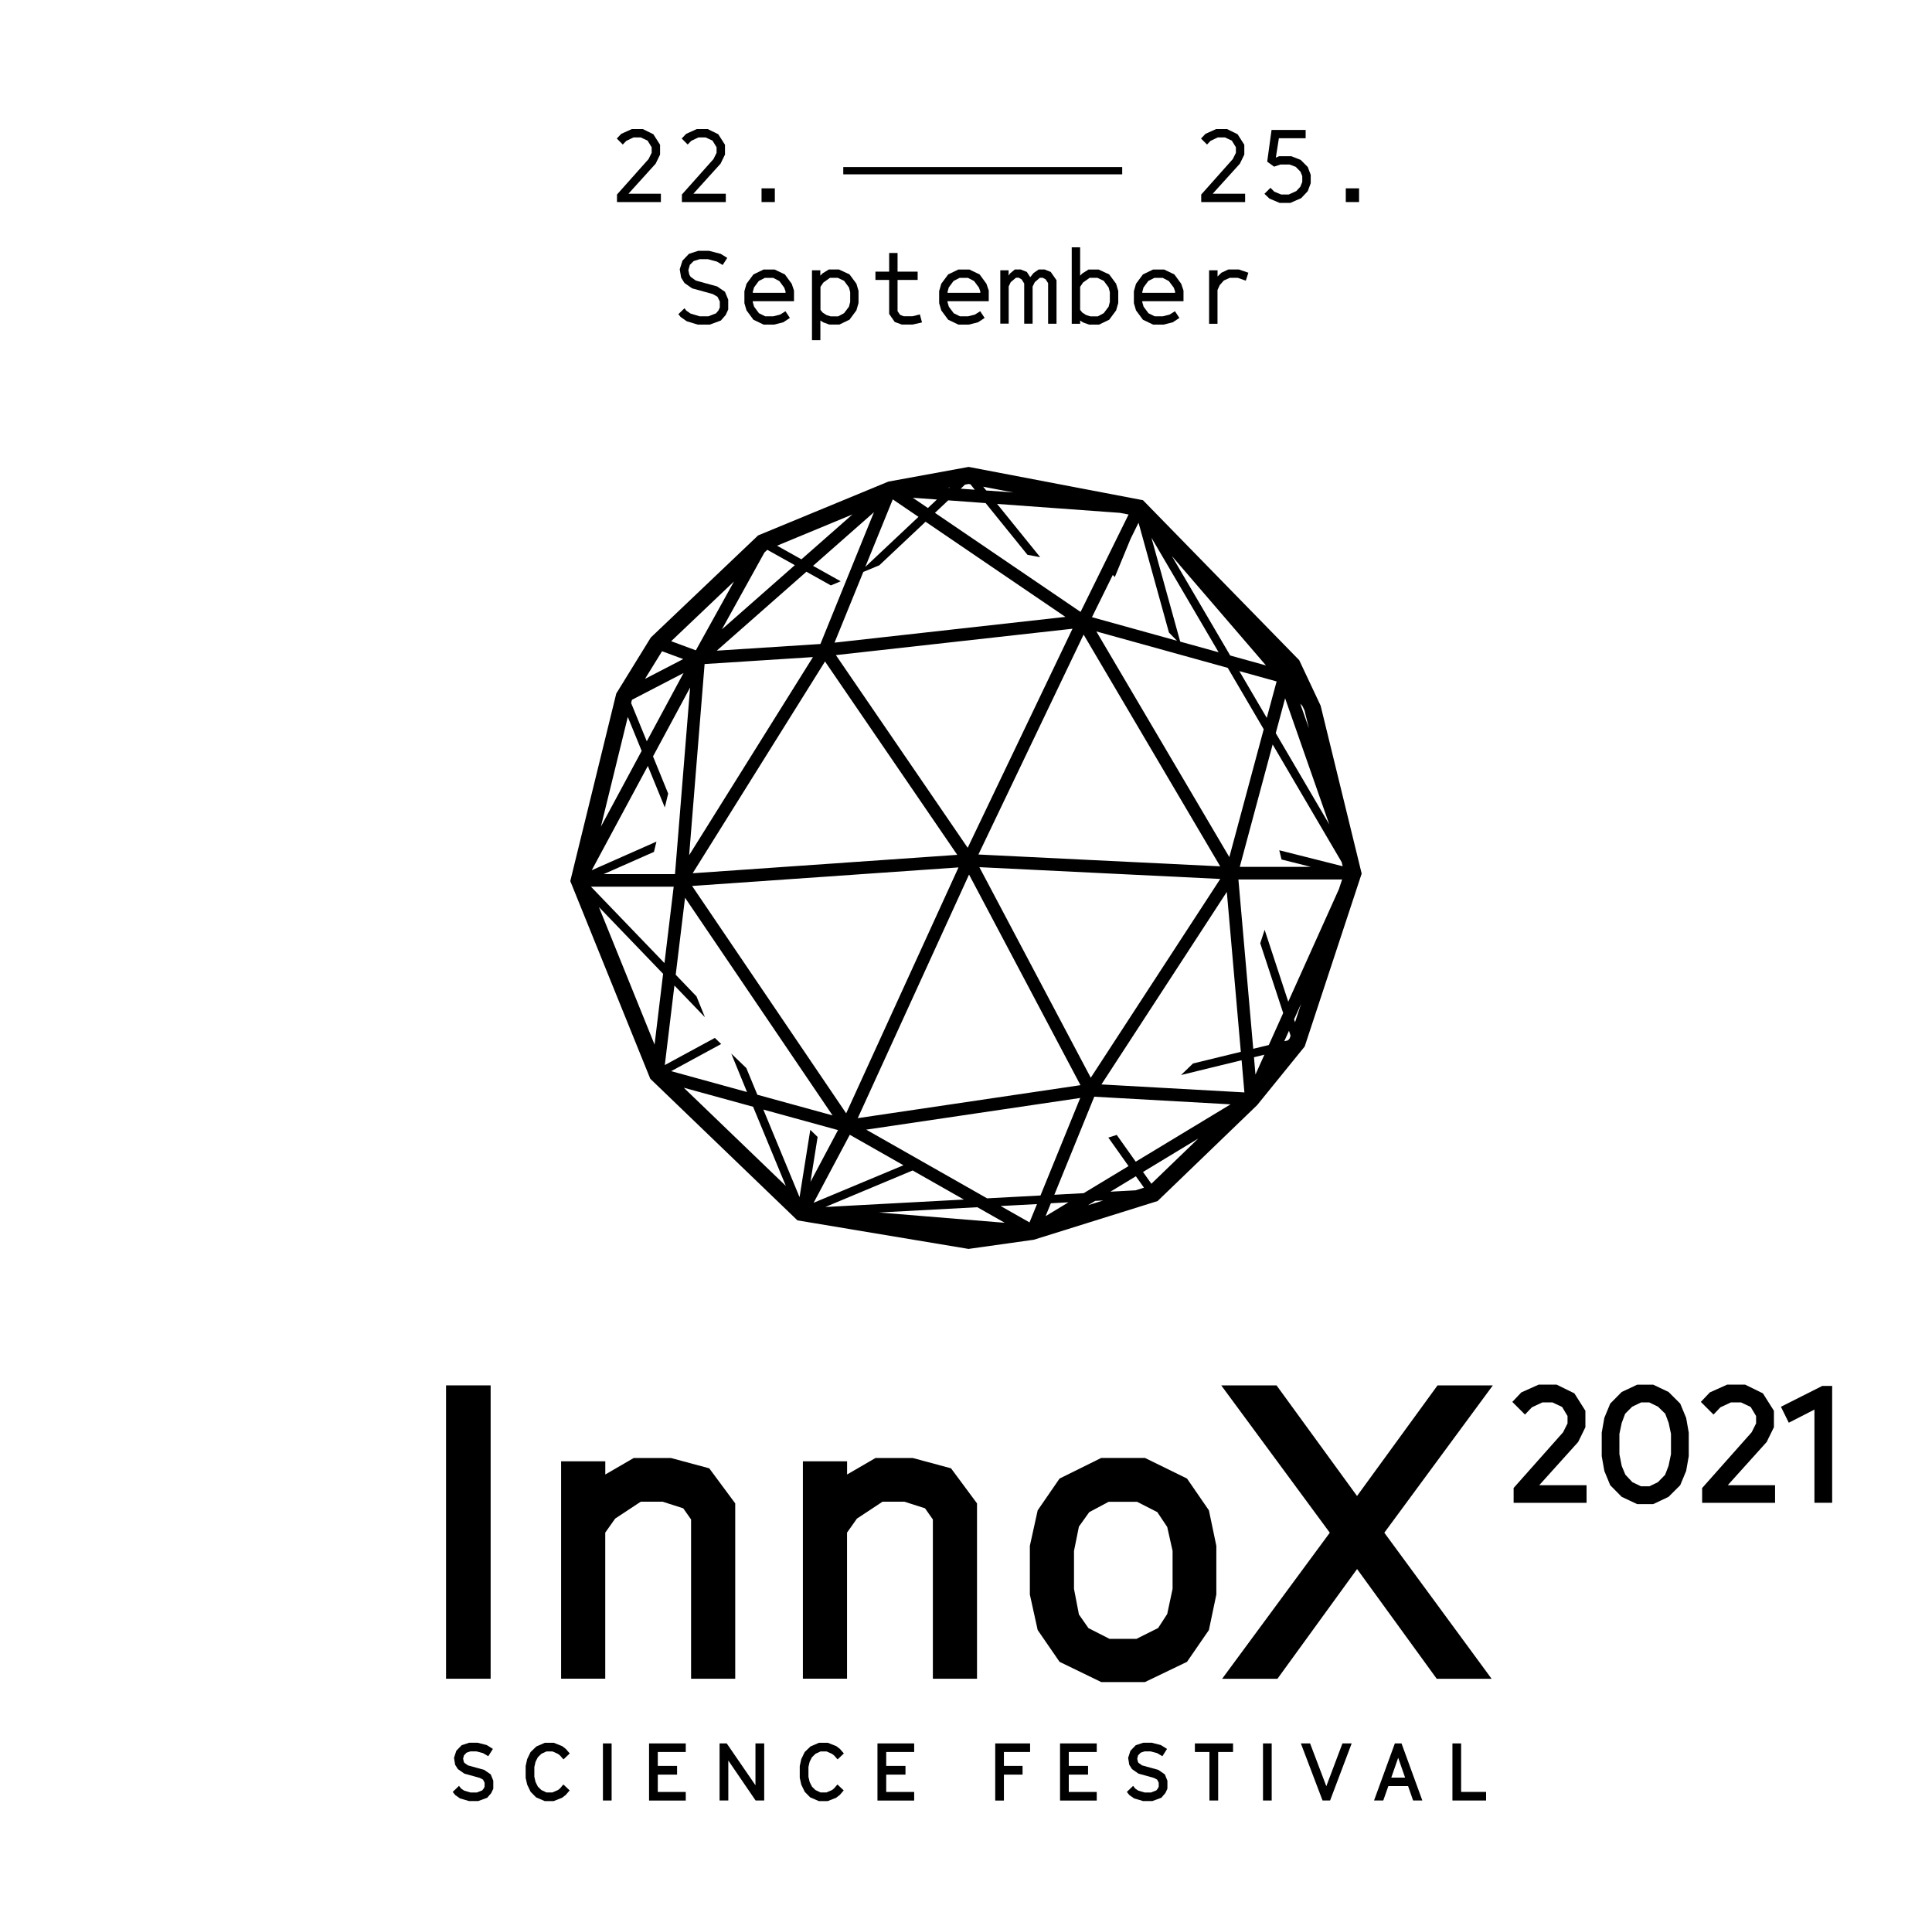 <?xml version="1.0" encoding="utf-8"?>
<!-- Generator: Adobe Illustrator 25.2.3, SVG Export Plug-In . SVG Version: 6.00 Build 0)  -->
<svg version="1.1" id="Ebene_1" xmlns="http://www.w3.org/2000/svg" xmlns:xlink="http://www.w3.org/1999/xlink" x="0px" y="0px"
	 viewBox="0 0 400 395.2" style="enable-background:new 0 0 400 395.2;" xml:space="preserve">
<style type="text/css">
	.st0{fill:#002E55;}
	.st1{fill:none;stroke:#B8B8B8;stroke-width:0.5;stroke-miterlimit:10;}
	.st2{fill:#005CA9;}
	.st3{fill:#FFFFFF;}
	.st4{fill:#333333;}
	.st5{fill:none;stroke:#333333;stroke-miterlimit:10;}
	.st6{fill:#E2E3E4;}
	.st7{fill:#DBDCDD;}
	.st8{fill:#E5E6E7;}
	.st9{fill:#EBECEC;}
	.st10{fill:#F7F7F8;}
	.st11{fill:#D4D5D6;}
	.st12{fill:#C8CACB;}
	.st13{fill:#C0C1C3;}
	.st14{fill:#B4B6B8;}
	.st15{fill:#C4C5C7;}
	.st16{fill:#BBBDBF;}
	.st17{fill:#DFE0E1;}
	.st18{fill:#A8ABAD;}
	.st19{fill:#CFD1D2;}
	.st20{fill:#7D7F81;}
	.st21{fill:#929497;}
	.st22{fill:#9C9EA1;}
	.st23{fill:#F1F1F2;}
	.st24{fill:#E8E8E9;}
	.st25{fill:#C1C3C5;}
	.st26{fill:#A1A3A5;}
	.st27{fill:#B0B2B4;}
	.st28{fill:none;stroke:#333333;stroke-width:2;stroke-miterlimit:10;}
	.st29{fill:none;stroke:#333333;stroke-width:1.5;stroke-miterlimit:10;}
	.st30{fill:#52AE32;}
	.st31{fill:#75BE5B;}
	.st32{fill:#3E8326;}
	.st33{fill:#BADFAD;}
	.st34{fill:#97CE84;}
	.st35{fill:#295719;}
	.st36{fill:#7A4A13;}
	.st37{fill:#B66E1C;}
	.st38{fill:#F39325;}
	.st39{fill:#F5A951;}
	.st40{fill:#F8BE7C;}
	.st41{fill:#FAD4A8;}
	.st42{fill:#73003F;}
	.st43{fill:#AD005F;}
	.st44{fill:#E6007E;}
	.st45{fill:#F3D02C;}
	.st46{fill:#EB95BD;}
	.st47{fill:#69C5C0;}
	.st48{fill:#FAECAB;}
	.st49{fill:#F7D5E5;}
	.st50{fill:#C3E8E6;}
	.st51{fill:#EB3398;}
	.st52{fill:#F066B2;}
	.st53{fill:#F599CB;}
	.st54{fill:#4D4D4D;}
	.st55{fill:#B8B8B8;}
	.st56{fill:#00457F;}
	.st57{fill:#99BEDD;}
	.st58{fill:#669DCB;}
	.st59{fill:#337DBA;}
	.st60{fill:#0069B4;}
	.st61{fill:#0075BF;}
	.st62{fill:#0080C9;}
	.st63{fill:#008BD2;}
	.st64{fill:#0095DB;}
	.st65{fill:#85A4BE;}
	.st66{fill:#8FB2CE;}
	.st67{fill:#8AABC6;}
	.st68{fill:#95B8D6;}
	.st69{fill:#7F9DB5;}
	.st70{fill:#73B45A;}
	.st71{fill:#93C280;}
	.st72{fill:#6FAD57;}
	.st73{fill:#8EBB7B;}
	.st74{fill:#ADCAA2;}
	.st75{fill:#B4D2A8;}
	.st76{fill:#E5B175;}
	.st77{fill:#DCAA70;}
	.st78{fill:#EFB779;}
	.st79{fill:#C99C67;}
	.st80{fill:#D3A36C;}
	.st81{fill:#D16399;}
	.st82{fill:#D9669F;}
	.st83{fill:#C95F93;}
	.st84{opacity:0.25;fill:url(#SVGID_1_);}
	.st85{fill:none;stroke:#FFFFFF;stroke-miterlimit:10;}
	.st86{fill:none;stroke:#FFFFFF;stroke-width:2;stroke-miterlimit:10;}
	.st87{fill:none;stroke:#FFFFFF;stroke-width:1.5;stroke-miterlimit:10;}
	.st88{fill:none;stroke:#000000;stroke-miterlimit:10;}
	.st89{fill:none;stroke:#000000;stroke-width:2;stroke-miterlimit:10;}
	.st90{fill:none;stroke:#000000;stroke-width:1.5;stroke-miterlimit:10;}
	.st91{opacity:0.25;fill:url(#SVGID_2_);}
	.st92{fill:none;stroke:#1D1D1B;stroke-miterlimit:10;}
	.st93{fill:none;stroke:#1D1D1B;stroke-miterlimit:10;stroke-dasharray:12.37,12.37;}
	.st94{fill:none;stroke:#002E55;stroke-width:2;stroke-miterlimit:10;}
	.st95{fill:none;stroke:#1D1D1B;stroke-width:0.5;stroke-miterlimit:10;}
	.st96{fill:none;stroke:#B8B8B8;stroke-width:2;stroke-miterlimit:10;}
	.st97{fill:none;stroke:#7CCB17;stroke-width:2;stroke-miterlimit:10;}
	.st98{fill:none;stroke:#005CA9;stroke-width:2;stroke-miterlimit:10;}
	.st99{fill:none;stroke:#1961AC;stroke-width:4;stroke-miterlimit:10;}
	.st100{fill:none;stroke:#1961AC;stroke-width:2;stroke-miterlimit:10;}
	.st101{fill:#1961AC;}
	.st102{fill:none;stroke:#1961AC;stroke-width:2;stroke-miterlimit:10;stroke-dasharray:12;}
	.st103{fill:#EBF2F8;}
	.st104{fill:none;stroke:#265E8B;stroke-width:2;stroke-miterlimit:10;}
	.st105{fill:none;stroke:#337DBA;stroke-miterlimit:10;}
	.st106{fill:none;stroke:#337DBA;stroke-width:4;stroke-miterlimit:10;}
	.st107{fill:none;stroke:#337DBA;stroke-width:2;stroke-miterlimit:10;}
	.st108{fill:none;stroke:#337DBA;stroke-width:2;stroke-miterlimit:10;stroke-dasharray:12;}
	.st109{fill:none;stroke:#002E55;stroke-miterlimit:10;}
	.st110{fill:#FFFFFF;stroke:#002E55;stroke-miterlimit:10;}
	.st111{fill:#EBF2F8;stroke:#002E55;stroke-miterlimit:10;}
	.st112{fill:#7CCB17;}
	.st113{fill:none;}
	.st114{clip-path:url(#SVGID_4_);}
	.st115{clip-path:url(#SVGID_6_);}
	.st116{clip-path:url(#SVGID_8_);}
	.st117{clip-path:url(#SVGID_10_);}
</style>
<path d="M95.25,372.31l-1-0.7l-0.52-0.65l1.3-1.25l0.45,0.57l0.63,0.42l1.31,0.38h1.31l1.1-0.43l0.3-0.37l0.2-0.4v-0.83l-0.32-0.63
	l-0.65-0.35l-3.23-0.9l-1.33-0.93l-0.57-0.9l-0.23-1.43l0.47-1.46l1.1-1.15l1.56-0.52h1.76l1.88,0.48l1.28,0.8l-0.96,1.51
	l-1.11-0.65l-1.35-0.35h-1.23l-0.81,0.27l-0.53,0.55l-0.18,0.67l0.13,0.63l0.13,0.25l0.75,0.53l3.36,0.93l1.35,0.93l0.53,1.31v1.66
	l-0.43,0.91l-0.83,0.96l-1.85,0.68h-1.93L95.25,372.31z"/>
<path d="M110.99,372.09l-1.13-1.15l-0.71-1.48l-0.32-1.41v-2.44l0.32-1.45l0.7-1.45l1.2-1.16l1.75-0.76h1.85l1.76,0.7l0.75,0.58
	l0.8,0.93l-1.3,1.23l-0.7-0.8l-0.45-0.35l-1.13-0.5h-1.23l-1.05,0.48l-0.75,0.73l-0.47,0.93l-0.25,1.08v2.03l0.25,1.08l0.48,0.96
	l0.72,0.7l1.06,0.5h1.23l1.16-0.5l0.43-0.35l0.68-0.8l1.3,1.23l-0.8,0.93l-0.75,0.58l-1.76,0.7h-1.85L110.99,372.09z"/>
<path d="M124.83,360.92h1.8v11.82h-1.8V360.92z"/>
<path d="M134.38,360.92h7.6v1.78h-5.79v2.88h3.99v1.8h-3.99v3.59h5.79v1.78h-7.6V360.92z"/>
<path d="M148.98,360.92h1.48l5.95,8.66v-8.66h1.81v11.82h-1.78l-5.65-8.28v8.28h-1.81V360.92z"/>
<path d="M167.74,372.09l-1.13-1.15l-0.71-1.48l-0.32-1.41v-2.44l0.32-1.45l0.7-1.45l1.2-1.16l1.75-0.76h1.85l1.76,0.7l0.75,0.58
	l0.8,0.93l-1.3,1.23l-0.7-0.8l-0.45-0.35l-1.13-0.5h-1.23l-1.05,0.48l-0.75,0.73l-0.47,0.93l-0.25,1.08v2.03l0.25,1.08l0.48,0.96
	l0.71,0.7l1.06,0.5h1.23l1.16-0.5l0.43-0.35l0.68-0.8l1.3,1.23l-0.8,0.93l-0.75,0.58l-1.76,0.7h-1.85L167.74,372.09z"/>
<path d="M181.67,360.92h7.6v1.78h-5.79v2.88h3.99v1.8h-3.99v3.59h5.79v1.78h-7.6V360.92z"/>
<path d="M206.05,360.92h7.22v1.78h-5.42v2.88h3.86v1.8h-3.86v5.37h-1.8V360.92z"/>
<path d="M219.47,360.92h7.6v1.78h-5.79v2.88h3.99v1.8h-3.99v3.59h5.79v1.78h-7.6V360.92z"/>
<path d="M234.82,372.31l-1-0.7l-0.52-0.65l1.3-1.25l0.45,0.57l0.63,0.42l1.31,0.38h1.31l1.1-0.43l0.3-0.37l0.2-0.4v-0.83l-0.32-0.63
	l-0.65-0.35l-3.23-0.9l-1.33-0.93l-0.57-0.9l-0.23-1.43l0.47-1.46l1.1-1.15l1.56-0.52h1.76l1.88,0.48l1.28,0.8l-0.96,1.51
	l-1.11-0.65l-1.35-0.35h-1.23l-0.81,0.27l-0.53,0.55l-0.18,0.67l0.13,0.63l0.13,0.25l0.75,0.53l3.36,0.93l1.35,0.93l0.53,1.31v1.66
	l-0.43,0.91l-0.83,0.96l-1.85,0.68h-1.93L234.82,372.31z"/>
<path d="M250.4,362.7h-3.01v-1.78h7.9v1.78h-3.08v10.04h-1.81V362.7z"/>
<path d="M261.49,360.92h1.8v11.82h-1.8V360.92z"/>
<path d="M269.33,360.92h1.91l3.36,8.86l3.34-8.86h1.91l-4.47,11.82h-1.56L269.33,360.92z"/>
<path d="M291.53,369.76h-4.09l-1.05,2.98h-1.91l4.31-11.82h1.38l4.31,11.82h-1.91L291.53,369.76z M290.91,368l-1.43-4.11l-1.43,4.11
	H290.91z"/>
<path d="M300.71,360.92h1.8v10.04h5.17v1.78h-6.97V360.92z"/>
<path d="M92.35,286.8h9.23v60.73h-9.23V286.8z"/>
<path d="M116.18,302.52h9.14v2.73l5.89-3.42h7.69l7.94,2.14l5.38,7.26v36.3h-9.14v-32.97l-1.62-2.31l-4.27-1.37h-4.53l-5.3,3.5
	l-2.05,2.9v30.24h-9.14V302.52z"/>
<path d="M166.24,302.52h9.14v2.73l5.89-3.42h7.69l7.94,2.14l5.38,7.26v36.3h-9.14v-32.97l-1.62-2.31l-4.27-1.37h-4.53l-5.3,3.5
	l-2.05,2.9v30.24h-9.14V302.52z"/>
<path d="M219.37,344.03l-4.53-6.58l-1.62-7.35v-10.08l1.62-7.35l4.53-6.58l8.63-4.27h9.05l8.71,4.27l4.53,6.58l1.54,7.35v10.08
	l-1.54,7.35l-4.53,6.58l-8.71,4.19H228L219.37,344.03z M235.34,339.25l4.44-2.22l1.88-2.9l1.11-5.21v-7.86l-1.11-4.95l-2.05-3.07
	l-4.19-2.14h-5.89l-4.01,2.14l-2.14,2.99l-1.02,5.04v7.86l1.02,5.3l1.97,2.82l4.36,2.22H235.34z"/>
<path d="M275.32,317.3l-22.47-30.49h11.45l16.66,22.89l16.66-22.89h11.45l-22.46,30.49l22.21,30.24h-11.36l-16.49-22.72
	l-16.49,22.72h-11.45L275.32,317.3z"/>
<path d="M313.38,308.04l10.24-11.53l0.92-1.84v-1.53l-1.12-1.87l-2.01-0.95h-2.07l-2.18,1.02l-1.43,1.5l-2.62-2.62l1.87-1.97
	l3.57-1.6h3.74l3.67,1.8l2.28,3.61v3.4l-1.5,3.06l-8.06,8.95h9.8v3.64h-15.1V308.04z"/>
<path d="M335.76,309.88l-2.38-2.41l-1.22-2.96l-0.54-3.06v-4.86l0.54-3.06l1.22-2.96l2.38-2.41l3.2-1.5h3.33l3.16,1.5l2.42,2.41
	l1.23,2.96l0.54,3.06v4.86l-0.54,3.06l-1.23,2.96l-2.42,2.41l-3.16,1.5h-3.33L335.76,309.88z M341.47,307.7l1.77-0.85l1.5-1.53
	l0.71-1.84l0.51-2.45v-4.18l-0.48-2.28l-0.71-1.9l-1.5-1.46l-1.8-0.88h-1.7l-1.84,0.88l-1.46,1.46l-0.71,1.9l-0.48,2.28v4.18
	l0.48,2.45l0.75,1.8l1.46,1.56l1.77,0.85H341.47z"/>
<path d="M352.42,308.04l10.24-11.53l0.92-1.84v-1.53l-1.12-1.87l-2.01-0.95h-2.08l-2.18,1.02l-1.43,1.5l-2.62-2.62l1.87-1.97
	l3.57-1.6h3.74l3.67,1.8l2.28,3.61v3.4l-1.5,3.06l-8.06,8.95h9.8v3.64h-15.1V308.04z"/>
<path d="M375.66,291.81l-5.31,2.72l-1.63-3.3l8.57-4.32h2.04v24.19h-3.67V291.81z"/>
<path d="M127.74,40.27l6.53-7.33l0.65-1.3v-1.16l-0.84-1.36l-1.41-0.67h-1.51l-1.49,0.71l-0.73,0.76l-1.24-1.24l0.92-0.97l2.2-0.99
	h2.27l2.18,1.07l1.39,2.18V32l-0.92,1.89l-5.63,6.22h6.72v1.72h-9.09V40.27z"/>
<path d="M141.18,40.27l6.53-7.33l0.65-1.3v-1.16l-0.84-1.36l-1.41-0.67h-1.51l-1.49,0.71l-0.73,0.76l-1.24-1.24l0.92-0.97l2.2-0.99
	h2.27l2.18,1.07l1.39,2.18V32l-0.92,1.89l-5.63,6.22h6.72v1.72h-9.09V40.27z"/>
<path d="M157.67,38.99h2.75v2.84h-2.75V38.99z"/>
<path d="M174.59,34.58h57.75v1.51h-57.75V34.58z"/>
<path d="M248.7,40.27l6.53-7.33l0.65-1.3v-1.16l-0.84-1.36l-1.41-0.67h-1.51l-1.49,0.71l-0.73,0.76l-1.24-1.24l0.92-0.97l2.2-0.99
	h2.27l2.18,1.07l1.39,2.18V32l-0.92,1.89l-5.63,6.22h6.72v1.72h-9.09V40.27z"/>
<path d="M262.82,41.11l-1.03-0.99l1.24-1.24l0.8,0.8l1.43,0.59h1.55l1.57-0.71l0.84-0.9l0.4-0.99v-1.22l-0.38-0.92l-0.97-0.99
	L267,34.06h-1.91l-1.3,0.44l-1.43-1.03l0.9-6.57h7.06v1.72h-5.54l-0.63,4.01l0.67-0.29h2.54l1.93,0.76l1.47,1.47l0.61,1.62v1.74
	l-0.61,1.64l-1.36,1.45L267.16,42h-2.23L262.82,41.11z"/>
<path d="M278.63,38.99h2.75v2.84h-2.75V38.99z"/>
<path d="M142.19,66.51l-1.26-0.88l-0.48-0.59l1.26-1.22l0.4,0.5l0.86,0.59l1.89,0.57h1.81l1.57-0.61l0.5-0.59l0.29-0.61v-1.26
	l-0.48-0.97l-0.99-0.57l-4.28-1.18l-1.57-1.11l-0.69-1.11l-0.29-1.72l0.57-1.79l1.34-1.41l1.93-0.63h2.2l2.44,0.63l1.36,0.84
	l-0.95,1.47l-1.2-0.71l-1.89-0.5h-1.66l-1.26,0.4l-0.78,0.78l-0.31,1.09l0.19,0.92l0.27,0.46l1.07,0.78l4.43,1.22l1.62,1.11
	l0.67,1.62v2.04l-0.52,1.13l-1.01,1.16l-2.29,0.84h-2.48L142.19,66.51z"/>
<path d="M155.99,66.19l-1.43-1.93l-0.44-1.49v-2.5l0.44-1.53l1.43-1.93l2.1-1.01h2.29l2.12,1.01l1.41,1.93l0.48,1.41v2.21h-8.53
	v0.21l0.27,0.92l1.01,1.36l1.28,0.63h1.7l1.41-0.36l1.09-0.69l0.92,1.39l-1.37,0.9l-1.91,0.48h-2.16L155.99,66.19z M162.64,60.62
	v-0.27l-0.27-0.8l-1.01-1.36l-1.28-0.67h-1.72l-1.26,0.65l-0.99,1.34l-0.25,0.92v0.19H162.64z"/>
<path d="M168.12,55.96h1.72v1.11l0.46-0.48l1.3-0.8h2.1l2.18,1.01l1.43,1.93l0.44,1.49v2.5l-0.44,1.53l-1.43,1.93l-2.1,1.01h-2.08
	l-1.26-0.46l-0.59-0.38v4.07h-1.74V55.96z M173.52,65.5l1.24-0.67l1.01-1.34l0.25-0.99v-2.04l-0.25-0.95l-1.01-1.37l-1.32-0.63h-1.6
	l-1.36,0.97l-0.61,0.9v4.77l0.44,0.55l0.8,0.52l0.86,0.27H173.52z"/>
<path d="M185.24,66.65l-1.15-1.66v-7.04h-2.84v-1.72h2.84v-3.86h1.74v3.86h4.16v1.72h-4.16v6.47l0.53,0.76l0.73,0.29h1.85l1.51-0.38
	l0.44,1.66l-1.95,0.44h-2.23L185.24,66.65z"/>
<path d="M196.31,66.19l-1.43-1.93l-0.44-1.49v-2.5l0.44-1.53l1.43-1.93l2.1-1.01h2.29l2.12,1.01l1.41,1.93l0.48,1.41v2.21h-8.53
	v0.21l0.27,0.92l1.01,1.36l1.28,0.63h1.7l1.41-0.36l1.09-0.69l0.92,1.39l-1.37,0.9l-1.91,0.48h-2.16L196.31,66.19z M202.96,60.62
	v-0.27l-0.27-0.8l-1.01-1.36l-1.28-0.67h-1.72l-1.26,0.65l-0.99,1.34l-0.25,0.92v0.19H202.96z"/>
<path d="M207.08,55.96h1.74v1.09l0.32-0.46l0.97-0.8h1.22l1.26,0.5l0.71,1.09l0.71-0.88l1.05-0.71h1.22l1.26,0.5l1.2,1.72v9.01
	h-1.74v-8.4l-0.52-0.8l-0.61-0.32h-0.57l-1.05,0.9l-0.46,0.92v7.69h-1.74v-8.32l-0.52-0.84l-0.61-0.36h-0.57l-1.09,0.92l-0.42,0.88
	v7.71h-1.74V55.96z"/>
<path d="M224.22,66.74l-0.59-0.38v0.67h-1.74V51.2h1.74v5.88l0.46-0.48l1.28-0.8h2.1l2.18,1.01l1.43,1.93l0.44,1.49v2.5l-0.44,1.53
	l-1.43,1.93l-2.1,1.01h-2.08L224.22,66.74z M227.28,65.5l1.24-0.67l1.01-1.34l0.25-0.99v-2.04l-0.25-0.95l-1.01-1.37l-1.32-0.63
	h-1.6l-1.36,0.97l-0.61,0.9v4.77l0.44,0.55l0.8,0.52l0.86,0.27H227.28z"/>
<path d="M236.63,66.19l-1.43-1.93l-0.44-1.49v-2.5l0.44-1.53l1.43-1.93l2.1-1.01h2.29l2.12,1.01l1.41,1.93l0.48,1.41v2.21h-8.53
	v0.21l0.27,0.92l1.01,1.36l1.28,0.63h1.7l1.41-0.36l1.09-0.69l0.92,1.39l-1.37,0.9l-1.91,0.48h-2.16L236.63,66.19z M243.29,60.62
	v-0.27l-0.27-0.8L242,58.19l-1.28-0.67H239l-1.26,0.65l-0.99,1.34l-0.25,0.92v0.19H243.29z"/>
<path d="M250.34,55.96h1.74v1.28l0.8-0.78l1.43-0.67h2.2l1.95,0.67l-0.53,1.64l-1.68-0.59h-1.62l-1.24,0.55l-0.86,0.97l-0.46,1.01
	v6.99h-1.74V55.96z"/>
<path d="M273.42,146.08l-4.43-9.41l-32.35-33.12l-36.09-6.89l-16.62,3.04l-26.97,11.14l-22.22,21.14l-7.15,11.6l-9.52,38.82
	l16.56,40.92l30.47,29.32l35.42,5.91l13.52-1.9l25.63-8.01l20.6-19.85l9.85-12.14l11.8-35.8L273.42,146.08z M167.76,233.9
	l-2.22,13.94l-7.5-18.14l15.46,4.25l-5.7,10.73l1.48-9.31L167.76,233.9z M154.66,226.07l-15.7-4.32l10.35-5.62l-1.31-1.26
	l-10.36,5.62l1.99-16.47l6.32,6.57l-1.75-4.32l-4.3-4.48l1.93-15.94l30.54,45.06l-15.57-4.28l-2.28-5.52l-3.12-3L154.66,226.07z
	 M135.2,156.59l7.68-14.26l-3.13,38.63h-14.77l10.41-4.6l0.52-2.13l-13.4,5.93l11.62-21.59l3.51,8.59l0.7-2.87L135.2,156.59z
	 M178.74,118.4l3.31-1.37l9.58-9.02l28.95,19.7l-47.8,5.33L178.74,118.4z M200.54,100.19l0.38,0.07l0.9,1.12l-2.92-0.21l0.89-0.84
	L200.54,100.19z M175.19,230.48l-31.9-47.07l55.16-3.84L175.19,230.48z M175.94,234.92l11.11,6.31L168.45,249L175.94,234.92z
	 M224.35,131.37l28.28,47.98l-50.06-2.45L224.35,131.37z M200.35,175.51l-27.29-39.89l48.99-5.46L200.35,175.51z M230.39,119.03
	l0.42,0.43l3.26-7.9l1.65-3.35l6.3,22.74l1.66,1.7l-17.6-4.88L230.39,119.03z M244.35,132.83l-5.96-21.52l13.91,23.72L244.35,132.83
	z M209.79,101.95l-5.6-0.41l-0.63-0.78L209.79,101.95z M204.06,104.15l8.66,10.7l2.64,0.5l-8.92-11.03l25.43,1.85l1.79,0.34
	l-9.94,20.17l-30.15-20.51l2.75-2.59L204.06,104.15z M198.19,176.97l-54.78,3.81l27.4-43.84L198.19,176.97z M142.68,177.04
	l3.2-39.57l22.43-1.44L142.68,177.04z M139.48,183.56l-1.91,15.82l-15.22-15.82H139.48z M170.88,249.87l18.07-7.56l10.61,6.02
	L170.88,249.87z M179.34,233.86l44.31-6.56l-8.23,20.19l-11.05,0.59L179.34,233.86z M177.59,231.48l23.04-50.43l23.07,43.6
	L177.59,231.48z M202.77,179.52l49.87,2.44l-26.81,41.15L202.77,179.52z M226.99,130.72l27.2,7.54l7.45,12.71l-7.12,26.47
	L226.99,130.72z M263.49,154.12l14.29,24.36l0.21,0.85l-13.13-3.31l0.47,1.91l6.08,1.53h-14.73L263.49,154.12z M269.65,146.15
	l0.44,0.92l0.9,3.7l-1.79-5.1L269.65,146.15z M275.21,170.67l-11.08-18.9l1.94-7.21L275.21,170.67z M262.27,148.62l-5.68-9.69
	l7.72,2.14L262.27,148.62z M254.7,135.7l-12.09-20.61l19.5,22.67L254.7,135.7z M196.65,100.9l-0.1,0.09l-0.29-0.02L196.65,100.9z
	 M193.98,103.41l-1.87,1.76l-3.12-2.12L193.98,103.41z M184.84,103.38l5.32,3.62l-11.01,10.36L184.84,103.38z M169.86,133.32
	l-21.46,1.38l18.56-16.34l5.06,2.83l2.04-0.85l-5.73-3.2l12.61-11.1L169.86,133.32z M165.93,115.79l-5.05-2.82l15.61-6.47
	L165.93,115.79z M158.27,114.38l0.59-0.56l5.7,3.18l-15.1,13.29L158.27,114.38z M151.97,120.37l-7.9,14.26l-5.11-1.89L151.97,120.37
	z M137.07,134.82l4.39,1.62l-7.92,4.1L137.07,134.82z M130.88,144.85l10.64-5.52l-7.61,14.13l-3.24-7.91l0.15-0.62L130.88,144.85z
	 M129.98,148.42l2.87,7.03l-8.44,15.68L129.98,148.42z M124,187.78l13.29,13.82l-1.77,14.65L124,187.78z M155.92,229.12l6.78,16.39
	l-21.13-20.33L155.92,229.12z M181.98,251.01l20.37-1.09l5.67,3.22L181.98,251.01z M213.15,253.06l-5.98-3.39l7.53-0.4
	L213.15,253.06z M217.57,249.1l3.65-0.2l-4.74,2.87L217.57,249.1z M226.74,248.61l1.67-0.09l-3.16,0.99L226.74,248.61z
	 M235.11,246.42l-5.21,0.28l5.27-3.19l1.68,2.36L235.11,246.42z M238.38,245.06l-1.73-2.44l11.45-6.93L238.38,245.06z
	 M235.14,240.49l-3.93-5.54l-1.74,0.55l4.18,5.9l-9.28,5.61l-6.08,0.33l8.27-20.3l28.22,1.58L235.14,240.49z M228.04,224.5
	L254,184.64l2.9,33.11l-9.9,2.41l-2.48,2.39l12.54-3.06l0.58,6.66L228.04,224.5z M259.93,222.45l-0.31-3.58l2.16-0.53L259.93,222.45
	z M268.12,211.63l-0.2-0.6l1.47-3.25L268.12,211.63z M267.2,214.41l-0.18,0.54l-0.33,0.41l-0.8,0.2l0.98-2.17L267.2,214.41z
	 M277.2,184.09l-10.48,23.28l-4.89-14.88l-0.91,2.78l4.75,14.45l-2.98,6.62l-3.22,0.78l-3.07-35.05h21.47L277.2,184.09z"/>
</svg>
